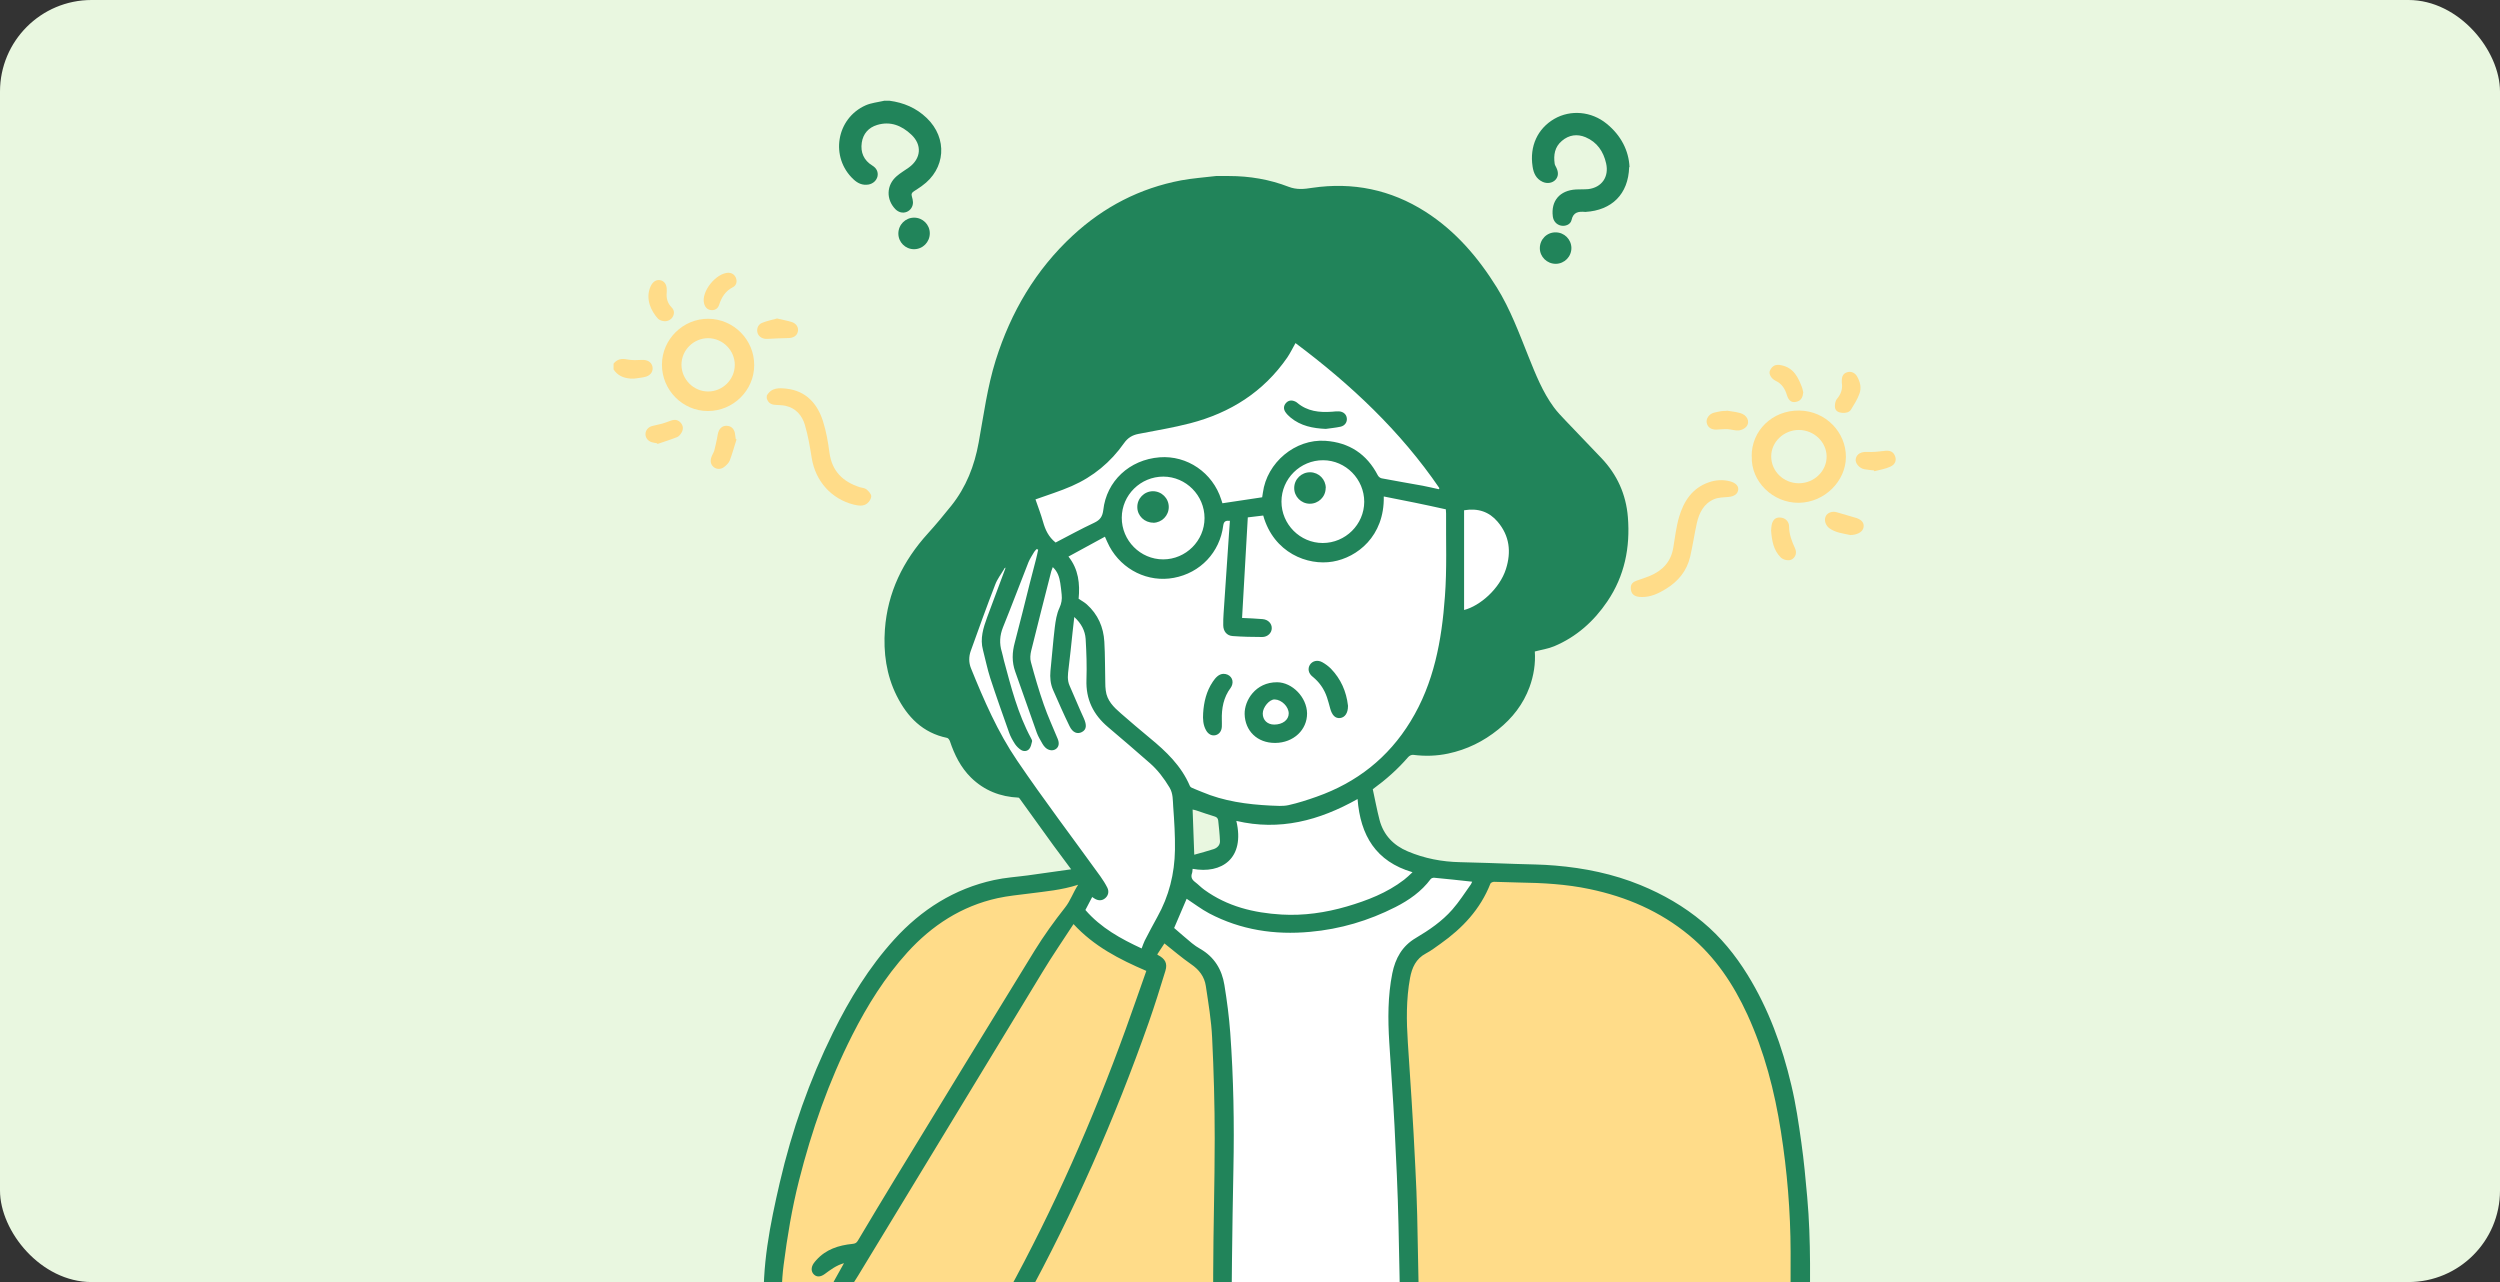 <svg width="273" height="140" viewBox="0 0 273 140" fill="none" xmlns="http://www.w3.org/2000/svg">
<rect x="0" y="0" width="273" height="140" fill="#333333" stroke="none"/>
<g clip-path="url(#clip0_129_16221)">
<rect width="273" height="140" rx="10" fill="#E9F7E0"/>
<g clip-path="url(#clip1_129_16221)">
<path d="M150.494 91.519L149.205 85.404L170.64 59.985L146.179 34.81L119.918 35.907L101.968 70.084L119.471 96.613L116.101 101.911L131.676 168.693L159.89 167.812L164.793 95.617L154.579 94.379L150.481 91.519H150.494ZM132.863 92.566C132.595 92.808 132.263 92.962 131.919 93.051C131.446 94.404 129.161 94.085 129.391 92.528C129.506 91.736 129.621 90.957 129.723 90.166C129.735 90.064 129.761 89.962 129.799 89.872C129.506 88.978 130.323 87.766 131.484 88.174C132.467 88.532 133.451 89.208 133.655 90.306C133.808 91.136 133.489 92.004 132.863 92.566Z" fill="white"/>
<path d="M154.414 167.979L195.931 167.8V127.202L191.118 108.486L183.713 100.328L173.27 95.95L162.329 95.196L159.801 99.907L153.15 105.205L152.729 120.193L154.414 167.979Z" fill="#FFDC89"/>
<path d="M133.413 168.694H104.254L103.832 152.008L97.768 156.387L91.793 156.208L86.074 150.91L84.057 139.458L87.925 122.376L96.683 105.128L103.998 98.388L119.152 96.115L117.084 99.907L125.229 104.707L126.978 101.413L132.532 106.635L133.413 118.674V168.694Z" fill="#FFDC89"/>
<path d="M141.315 35.908C138.251 40.402 132.94 46.543 122.51 46.836C119.816 50.756 111.913 54.228 111.913 54.228L113.101 58.837L109.309 61.135L104.853 72.191L111.249 86.107L106.449 84.089L104.853 79.966L99.823 77.757L97.206 68.514L100.806 59.986L106.615 53.015L111.837 34.797L118.91 25.503L128.676 20.371L142.145 21.227L152.333 22.567L159.916 28.044L169.9 46.504L176.832 54.79L175.798 63.727L168.917 69.701L166.9 69.791L165.968 75.855L161.001 80.323L153.852 81.153L159.15 67.952L164.819 64.084L165.725 58.441L163.453 55.032L158.576 54.254L149.575 42.432L141.353 35.934L141.315 35.908Z" fill="#21845A"/>
<path d="M68.787 41.333C68.047 41.27 67.421 40.989 67 40.338V39.712C67.396 39.214 67.868 39.125 68.494 39.252C69.017 39.355 69.579 39.329 70.128 39.303C70.677 39.278 71.111 39.52 71.239 39.993C71.366 40.478 71.098 40.963 70.549 41.129C70.128 41.257 69.681 41.27 69.247 41.346C69.094 41.346 68.953 41.346 68.8 41.346L68.787 41.333Z" fill="#FFDC89"/>
<path d="M104.189 169C104.036 169 103.895 168.974 103.742 168.962C103.027 168.617 103.091 167.928 103.04 167.315C102.976 166.6 102.964 165.872 102.925 165.144C102.925 165.081 102.925 165.03 102.925 164.966C102.925 164.098 102.925 163.242 102.925 162.374C102.925 162.221 102.925 162.08 102.925 161.927V154.14C102.644 154.369 102.453 154.535 102.249 154.689C100.525 156.042 98.61 156.974 96.453 157.37C93.452 157.919 90.746 157.216 88.409 155.276C86.367 153.591 85.154 151.331 84.35 148.854C83.737 146.977 83.558 145.024 83.443 143.058C83.162 138.309 84.094 133.713 85.154 129.13C86.469 123.461 88.384 117.984 90.963 112.763C92.776 109.099 94.895 105.626 97.653 102.588C100.614 99.332 104.202 97.047 108.543 96.102C109.755 95.834 111.007 95.758 112.245 95.592C113.79 95.375 115.322 95.158 116.969 94.928C116.266 93.983 115.641 93.153 115.028 92.311C113.79 90.6 112.564 88.889 111.326 87.178C111.3 87.153 111.262 87.127 111.236 87.102C109.232 87.013 107.47 86.323 106.028 84.906C104.904 83.795 104.227 82.417 103.73 80.936C103.678 80.795 103.551 80.604 103.423 80.578C100.755 80.029 99.082 78.293 97.921 75.982C96.784 73.71 96.453 71.258 96.631 68.743C96.925 64.684 98.61 61.249 101.317 58.262C102.21 57.279 103.053 56.258 103.883 55.224C105.504 53.194 106.411 50.87 106.87 48.33C107.419 45.317 107.815 42.266 108.734 39.329C110.394 34.069 113.1 29.46 117.16 25.707C120.531 22.592 124.463 20.549 128.982 19.694C130.233 19.464 131.51 19.375 132.787 19.222C132.902 19.222 133.029 19.222 133.144 19.222C133.438 19.222 133.744 19.222 134.038 19.222C134.102 19.222 134.153 19.222 134.216 19.222C136.451 19.222 138.634 19.592 140.715 20.396C141.608 20.741 142.413 20.651 143.294 20.511C147.724 19.86 151.86 20.703 155.652 23.116C158.946 25.222 161.41 28.107 163.452 31.388C164.933 33.776 165.891 36.393 166.925 38.972C167.691 40.874 168.444 42.789 169.67 44.461C170.053 44.985 170.512 45.457 170.959 45.929C172.261 47.295 173.576 48.662 174.879 50.028C176.589 51.828 177.56 53.972 177.764 56.462C178.032 59.781 177.406 62.896 175.517 65.68C174.049 67.85 172.146 69.548 169.721 70.569C169.057 70.85 168.316 70.952 167.602 71.144C167.691 72.446 167.487 73.761 167.027 75.025C166.338 76.901 165.15 78.421 163.606 79.659C161.997 80.961 160.184 81.855 158.141 82.289C156.877 82.557 155.614 82.595 154.324 82.429C154.145 82.404 153.89 82.531 153.775 82.672C152.639 83.987 151.362 85.123 149.907 86.183C150.149 87.281 150.354 88.417 150.647 89.54C151.081 91.2 152.179 92.323 153.737 92.975C155.55 93.741 157.465 94.111 159.444 94.149C161.461 94.2 163.491 94.264 165.508 94.341C166.95 94.392 168.393 94.392 169.823 94.519C173.027 94.787 176.155 95.426 179.143 96.651C181.607 97.66 183.892 98.975 185.935 100.686C187.901 102.32 189.496 104.286 190.837 106.456C193.135 110.184 194.616 114.257 195.612 118.495C196.11 120.563 196.416 122.683 196.71 124.789C196.991 126.755 197.169 128.747 197.348 130.726C197.782 135.539 197.654 140.364 197.591 145.177C197.578 146.199 197.552 147.233 197.527 148.254C197.488 150.195 197.45 152.122 197.412 154.063C197.386 155.238 197.361 156.412 197.335 157.587C197.297 159.221 197.271 160.855 197.233 162.502C197.22 163.306 197.22 164.11 197.144 164.902C197.118 165.272 196.965 165.642 196.799 165.974C196.633 166.319 196.301 166.472 195.905 166.396C195.51 166.319 195.293 166.038 195.216 165.668C195.152 165.361 195.139 165.042 195.139 164.736C195.216 160.012 195.305 155.289 195.382 150.565C195.446 145.943 195.561 141.322 195.535 136.713C195.522 132.309 195.165 127.917 194.475 123.551C193.786 119.133 192.675 114.857 190.811 110.784C189.292 107.478 187.313 104.503 184.479 102.154C181.287 99.511 177.611 97.928 173.576 97.085C171.036 96.549 168.457 96.409 165.865 96.371C164.959 96.358 164.052 96.307 163.146 96.294C163.005 96.294 162.788 96.396 162.75 96.498C161.652 99.294 159.699 101.362 157.299 103.06C156.775 103.43 156.265 103.826 155.703 104.12C154.618 104.694 154.184 105.677 153.979 106.788C153.545 109.137 153.584 111.499 153.737 113.861C153.877 115.942 154.018 118.023 154.145 120.104C154.299 122.555 154.439 125.006 154.554 127.457C154.643 129.219 154.72 130.968 154.758 132.73C154.86 137.671 154.962 142.624 155.052 147.565C155.154 153.603 155.231 159.629 155.307 165.668C155.307 166.102 155.282 166.536 155.218 166.957C155.141 167.442 154.796 167.749 154.401 167.787C154.005 167.825 153.609 167.596 153.456 167.123C153.328 166.74 153.264 166.306 153.252 165.898C153.188 162.489 153.15 159.08 153.098 155.659C152.984 148.344 152.881 141.028 152.715 133.713C152.639 130.126 152.46 126.538 152.281 122.951C152.128 119.899 151.886 116.861 151.707 113.81C151.554 111.295 151.541 108.78 152.039 106.29C152.371 104.656 153.111 103.303 154.618 102.422C156.06 101.567 157.465 100.609 158.588 99.332C159.341 98.477 159.954 97.507 160.618 96.575C160.695 96.473 160.72 96.345 160.759 96.281C159.367 96.128 157.975 95.975 156.584 95.847C156.469 95.847 156.29 95.911 156.226 96C155.218 97.354 153.864 98.298 152.384 99.052C149.447 100.545 146.345 101.464 143.051 101.758C139.196 102.115 135.493 101.554 132.046 99.741C131.178 99.281 130.386 98.668 129.582 98.145C129.161 99.128 128.714 100.162 128.216 101.337C128.816 101.847 129.467 102.435 130.157 102.996C130.438 103.226 130.757 103.443 131.076 103.622C132.608 104.503 133.438 105.882 133.706 107.567C133.987 109.29 134.216 111.039 134.344 112.788C134.702 117.742 134.791 122.695 134.689 127.662C134.421 140.773 134.421 153.884 134.434 166.996C134.434 167.289 134.421 167.596 134.357 167.876C134.255 168.362 133.885 168.655 133.45 168.655C133.004 168.655 132.621 168.336 132.506 167.851C132.467 167.659 132.467 167.468 132.467 167.276C132.467 157.893 132.455 148.497 132.48 139.113C132.493 134.185 132.646 129.245 132.646 124.317C132.646 120.653 132.544 116.989 132.365 113.325C132.276 111.435 131.957 109.546 131.676 107.669C131.523 106.635 130.935 105.882 130.055 105.282C129.059 104.592 128.127 103.788 127.156 103.022C126.939 103.367 126.659 103.775 126.378 104.209C126.378 104.222 126.403 104.273 126.442 104.286C127.233 104.694 127.514 105.192 127.259 106.022C126.684 107.899 126.097 109.788 125.446 111.639C121.743 122.159 117.262 132.334 111.913 142.113C110.177 145.292 108.236 148.369 105.925 151.178C105.721 151.433 105.517 151.701 105.274 151.905C104.815 152.288 104.7 152.722 104.764 153.335C104.891 154.612 104.942 155.889 104.942 157.165C104.968 160.038 104.942 162.923 104.955 165.796C104.955 166.447 104.993 167.11 105.019 167.762C105.032 168.413 104.853 168.706 104.24 168.962L104.189 169ZM109.679 62.092C109.334 62.679 108.9 63.228 108.67 63.854C107.738 66.254 106.87 68.68 106.002 71.093C105.785 71.705 105.785 72.356 106.028 72.969C107.445 76.467 108.951 79.94 111.07 83.055C113.981 87.344 117.122 91.481 120.16 95.694C120.441 96.09 120.709 96.511 120.926 96.945C121.143 97.392 121.003 97.839 120.658 98.107C120.326 98.375 119.905 98.375 119.496 98.107C119.42 98.056 119.356 98.005 119.267 97.954C119.024 98.426 118.782 98.885 118.526 99.371C120.211 101.324 122.407 102.524 124.667 103.571C124.795 103.252 124.871 102.984 124.999 102.728C125.446 101.86 125.905 100.992 126.378 100.137C127.654 97.864 128.267 95.4 128.305 92.809C128.331 91.238 128.229 89.655 128.114 88.085C128.063 87.396 128.114 86.668 127.718 86.004C127.105 84.983 126.403 84.051 125.51 83.285C124.016 81.983 122.522 80.68 121.003 79.404C119.382 78.038 118.564 76.365 118.641 74.22C118.692 72.74 118.641 71.246 118.552 69.765C118.488 68.871 118.079 68.08 117.313 67.377C117.237 68.016 117.173 68.539 117.122 69.063C116.981 70.378 116.854 71.693 116.688 73.008C116.611 73.646 116.522 74.259 116.803 74.884C117.326 76.059 117.811 77.259 118.347 78.421C118.692 79.187 118.654 79.672 118.143 79.94C117.658 80.195 117.135 80.016 116.79 79.289C116.152 77.987 115.577 76.659 114.99 75.331C114.709 74.68 114.645 73.991 114.709 73.276C114.875 71.693 114.99 70.109 115.181 68.526C115.271 67.799 115.386 67.033 115.692 66.382C115.922 65.884 115.986 65.437 115.935 64.939C115.896 64.505 115.845 64.084 115.781 63.662C115.679 63.037 115.513 62.437 114.964 61.926C114.9 62.118 114.837 62.258 114.798 62.386C114.058 65.284 113.317 68.182 112.602 71.08C112.513 71.463 112.462 71.922 112.577 72.305C112.998 73.863 113.445 75.408 113.981 76.94C114.415 78.204 114.99 79.429 115.5 80.68C115.692 81.14 115.641 81.536 115.322 81.778C115.003 82.021 114.517 81.97 114.173 81.651C114.045 81.536 113.93 81.382 113.841 81.229C113.624 80.834 113.368 80.438 113.215 80.004C112.424 77.795 111.658 75.574 110.866 73.352C110.483 72.28 110.521 71.246 110.815 70.161C111.39 68.003 111.913 65.833 112.462 63.662C112.679 62.782 112.922 61.913 113.139 61.045C113.228 60.713 113.292 60.369 113.368 60.024C113.317 59.998 113.266 59.973 113.202 59.96C113.113 60.062 112.998 60.151 112.934 60.266C112.717 60.637 112.475 60.994 112.309 61.39C111.377 63.752 110.483 66.139 109.526 68.501C109.168 69.395 109.117 70.275 109.398 71.182C109.487 71.488 109.551 71.82 109.628 72.127C110.407 75.025 111.147 77.948 112.59 80.617C112.641 80.719 112.717 80.846 112.705 80.948C112.628 81.242 112.577 81.561 112.398 81.778C112.181 82.046 111.798 82.085 111.492 81.893C111.236 81.727 111.007 81.497 110.841 81.255C110.585 80.859 110.343 80.438 110.19 79.991C109.487 78.012 108.785 76.033 108.134 74.042C107.815 73.046 107.611 72.012 107.343 70.99C106.998 69.727 107.381 68.552 107.802 67.39C108.453 65.641 109.104 63.892 109.755 62.156C109.768 62.092 109.794 62.041 109.806 61.977C109.755 62.003 109.717 62.041 109.666 62.066L109.679 62.092ZM112.219 57.777C111.99 57.036 111.658 56.015 111.377 54.994C111.287 54.675 111.16 54.572 110.841 54.547C110.343 54.509 110.011 54.177 109.985 53.73C109.96 53.283 110.241 52.926 110.751 52.836C111.224 52.747 111.696 52.747 112.168 52.645C115.909 51.904 119.062 50.219 121.297 47.027C121.858 46.223 122.637 45.712 123.582 45.508C125.012 45.189 126.454 44.895 127.897 44.614C131.025 44.014 133.897 42.853 136.323 40.746C137.881 39.38 139.234 37.861 139.885 35.818C139.962 35.589 140.089 35.346 140.242 35.167C140.6 34.746 141.162 34.772 141.532 35.167C141.698 35.346 141.902 35.499 142.106 35.64C142.681 36.023 143.306 36.355 143.855 36.776C150.098 41.512 155.677 46.874 159.775 53.538C160.58 53.615 161.41 53.59 162.163 53.794C165.329 54.611 167.257 57.93 166.721 61.403C166.299 64.135 164.742 66.165 162.456 67.646C161.537 68.246 160.541 68.629 159.456 68.795C158.882 72.944 157.771 76.889 155.46 80.412C155.55 80.451 155.575 80.463 155.601 80.463C155.716 80.463 155.843 80.463 155.958 80.463C157.567 80.451 159.061 80.016 160.478 79.276C162.674 78.114 164.384 76.467 165.214 74.067C165.623 72.893 165.827 71.667 165.469 70.429C165.227 69.548 165.648 68.948 166.567 68.999C167.41 69.05 168.227 68.922 169.006 68.59C171.176 67.671 172.785 66.101 174.049 64.147C175.364 62.092 175.811 59.794 175.772 57.381C175.734 55.045 174.942 53.002 173.295 51.304C172.057 50.04 170.857 48.725 169.606 47.474C168.419 46.287 167.384 44.985 166.695 43.453C165.789 41.436 164.908 39.419 164.103 37.363C162.597 33.508 160.529 30.022 157.529 27.15C153.341 23.128 148.4 21.532 142.655 22.567C142.145 22.656 141.583 22.681 141.085 22.567C139.744 22.247 138.43 21.698 137.076 21.469C134.536 21.022 131.982 21.124 129.442 21.622C125.586 22.375 122.165 24.022 119.203 26.601C115.232 30.048 112.564 34.35 110.892 39.316C109.896 42.278 109.475 45.342 108.951 48.394C108.53 50.857 107.764 53.194 106.385 55.249C105.428 56.679 104.253 57.956 103.142 59.283C101.878 60.803 100.627 62.309 99.848 64.173C98.521 67.365 98.201 70.607 99.312 73.901C100.117 76.301 101.534 78.153 104.227 78.65C105.006 78.791 105.415 79.327 105.67 80.067C105.964 80.91 106.334 81.74 106.768 82.519C107.343 83.553 108.287 84.204 109.36 84.676C109.449 84.715 109.564 84.727 109.653 84.753C109.002 83.578 108.313 82.468 107.738 81.306C106.513 78.765 105.338 76.186 104.176 73.608C103.755 72.676 103.755 71.654 104.087 70.684C104.776 68.667 105.504 66.662 106.245 64.671C106.742 63.33 107.33 62.041 108.211 60.892C108.951 59.922 109.896 59.271 111.109 59.066C111.198 59.054 111.313 59.002 111.377 58.926C111.645 58.581 111.887 58.224 112.232 57.739L112.219 57.777ZM117.25 100.877C116.088 102.664 114.9 104.388 113.828 106.163C107.113 117.206 100.41 128.274 93.695 139.318C93.248 140.058 92.776 140.773 92.278 141.475C91.959 141.922 91.461 142.011 91.052 141.769C90.644 141.526 90.529 141.054 90.746 140.556C90.873 140.275 91.014 139.994 91.167 139.726C91.486 139.152 91.805 138.577 92.163 137.939C91.308 138.181 90.682 138.666 90.056 139.126C89.597 139.458 89.188 139.471 88.882 139.177C88.563 138.871 88.55 138.398 88.856 137.951C88.933 137.824 89.048 137.722 89.137 137.607C90.197 136.419 91.588 135.985 93.095 135.832C93.388 135.807 93.542 135.717 93.682 135.475C95.023 133.215 96.376 130.968 97.742 128.721C102.81 120.41 107.879 112.086 112.985 103.801C113.994 102.167 115.117 100.609 116.305 99.103C116.905 98.349 117.173 97.468 117.735 96.613C115.922 97.2 114.16 97.341 112.411 97.571C111.249 97.724 110.075 97.826 108.926 98.081C104.993 98.949 101.763 101.056 99.082 104.005C96.631 106.711 94.716 109.788 93.069 113.031C90.503 118.099 88.639 123.423 87.248 128.925C86.482 131.951 85.971 135.028 85.575 138.117C85.333 139.956 85.32 141.794 85.473 143.645C85.626 145.42 85.831 147.195 86.443 148.88C87.069 150.578 87.912 152.174 89.239 153.386C91.895 155.812 94.946 156.118 98.227 154.74C100.602 153.744 102.415 152.033 104.061 150.144C106.411 147.437 108.274 144.386 109.985 141.258C115.066 131.989 119.318 122.351 122.918 112.418C123.684 110.299 124.424 108.154 125.178 106.022C122.241 104.758 119.458 103.341 117.211 100.89L117.25 100.877ZM136.259 56.513C136.055 60.203 135.838 63.841 135.634 67.48C136.425 67.518 137.153 67.543 137.881 67.607C138.481 67.658 138.889 68.092 138.876 68.603C138.876 69.114 138.43 69.561 137.829 69.561C136.757 69.561 135.685 69.535 134.612 69.458C133.961 69.42 133.578 68.922 133.578 68.271C133.578 67.837 133.578 67.403 133.616 66.982C133.808 64.084 134.012 61.186 134.204 58.3C134.242 57.815 134.268 57.343 134.306 56.87C133.872 56.832 133.642 56.909 133.578 57.381C133.208 60.318 131.076 62.564 128.178 63.101C125.382 63.624 122.548 62.245 121.156 59.679C120.965 59.334 120.824 58.964 120.658 58.607C119.33 59.334 118.016 60.049 116.675 60.777C117.786 62.169 117.939 63.764 117.786 65.386C118.105 65.603 118.424 65.769 118.679 65.999C119.892 67.084 120.505 68.488 120.594 70.084C120.684 71.565 120.658 73.059 120.697 74.552C120.697 74.833 120.709 75.114 120.748 75.395C120.875 76.506 121.616 77.221 122.394 77.897C123.441 78.804 124.488 79.71 125.561 80.591C127.348 82.059 128.995 83.629 129.927 85.812C129.965 85.902 130.055 85.978 130.131 86.017C130.501 86.183 130.872 86.323 131.242 86.476C133.642 87.498 136.183 87.842 138.761 87.97C139.413 87.996 140.089 88.059 140.715 87.919C141.749 87.689 142.77 87.357 143.779 87C148.158 85.455 151.605 82.749 154.03 78.778C156.597 74.591 157.439 69.918 157.784 65.143C158.014 62.13 157.886 59.105 157.912 56.079C157.912 55.926 157.899 55.76 157.886 55.619C156.737 55.364 155.626 55.121 154.503 54.892C153.379 54.662 152.243 54.445 151.107 54.215C151.196 58.569 148.183 60.879 145.541 61.326C142.796 61.798 139.093 60.381 137.944 56.296C137.395 56.36 136.846 56.436 136.246 56.5L136.259 56.513ZM115.271 59.245C116.649 58.53 118.041 57.764 119.484 57.087C120.135 56.781 120.39 56.411 120.479 55.696C120.824 52.555 123.326 50.194 126.633 49.938C129.633 49.708 132.429 51.611 133.361 54.56C133.399 54.7 133.45 54.841 133.489 54.956C134.944 54.739 136.374 54.522 137.829 54.304C137.855 54.151 137.881 53.972 137.906 53.806C138.34 50.513 141.442 47.908 144.736 48.138C147.328 48.317 149.256 49.581 150.456 51.904C150.532 52.057 150.724 52.211 150.89 52.236C152.371 52.517 153.864 52.772 155.358 53.041C155.945 53.155 156.533 53.296 157.12 53.423L157.184 53.309C152.92 47.066 147.494 41.972 141.468 37.465C141.149 38.027 140.893 38.563 140.574 39.035C137.97 42.802 134.344 45.087 129.965 46.223C128.101 46.708 126.199 47.015 124.31 47.385C123.646 47.513 123.148 47.819 122.752 48.381C121.284 50.474 119.369 52.057 117.032 53.079C115.756 53.641 114.415 54.049 113.075 54.534C113.33 55.287 113.662 56.13 113.905 56.998C114.147 57.853 114.492 58.62 115.271 59.245ZM148.247 87.255C144.047 89.617 139.732 90.753 135.008 89.642C135.978 93.753 133.399 95.464 130.233 94.877C130.208 95.03 130.221 95.209 130.169 95.349C130.016 95.77 130.157 96.051 130.489 96.307C130.846 96.575 131.152 96.907 131.51 97.162C134.025 98.988 136.91 99.69 139.949 99.869C142.374 100.009 144.749 99.664 147.073 98.988C149.294 98.337 151.452 97.507 153.316 96.077C153.622 95.847 153.903 95.566 154.247 95.247C150.239 94.073 148.554 91.226 148.247 87.255ZM127.042 52.045C124.552 52.045 122.509 54.049 122.497 56.526C122.484 59.028 124.527 61.084 127.016 61.084C129.493 61.084 131.535 59.054 131.535 56.577C131.535 54.1 129.518 52.057 127.042 52.045ZM144.443 59.296C146.919 59.296 148.962 57.279 148.975 54.802C148.975 52.326 146.958 50.27 144.494 50.257C141.991 50.245 139.936 52.275 139.936 54.777C139.936 57.254 141.966 59.296 144.443 59.296ZM159.878 55.709V66.612C161.614 66.165 163.759 64.301 164.448 62.143C165.048 60.254 164.844 58.505 163.542 56.973C162.622 55.888 161.41 55.466 159.878 55.721V55.709ZM130.425 93.332C131.14 93.128 131.855 92.949 132.544 92.719C132.914 92.592 133.233 92.285 133.221 91.864C133.195 91.111 133.106 90.357 133.029 89.604C133.004 89.374 132.876 89.221 132.633 89.157C131.97 88.966 131.318 88.723 130.655 88.506C130.514 88.455 130.361 88.43 130.233 88.404C130.297 90.051 130.361 91.66 130.412 93.332H130.425ZM102.9 154.191C102.9 154.191 102.887 154.165 102.874 154.165C102.874 154.165 102.861 154.178 102.849 154.191C102.849 154.191 102.874 154.216 102.887 154.216C102.887 154.216 102.887 154.203 102.9 154.191Z" fill="#21845A"/>
<path d="M177.904 18.252C177.815 21.213 176.002 22.962 173.142 23.141C173.13 23.141 173.117 23.141 173.104 23.141C172.389 23.077 171.802 23.141 171.61 24.035C171.495 24.533 170.921 24.737 170.448 24.635C169.976 24.533 169.631 24.15 169.568 23.639C169.351 21.941 170.321 20.792 172.095 20.69C172.542 20.665 172.989 20.69 173.436 20.652C174.917 20.473 175.721 19.311 175.389 17.843C175.096 16.541 174.406 15.52 173.142 14.983C172.223 14.6 171.329 14.728 170.563 15.379C169.772 16.043 169.631 16.924 169.772 17.894C169.797 18.035 169.887 18.162 169.951 18.303C170.206 18.826 170.18 19.273 169.861 19.63C169.529 19.988 168.968 20.09 168.457 19.86C167.742 19.528 167.461 18.903 167.359 18.188C167.014 15.966 167.908 14.039 169.734 12.979C171.508 11.958 173.781 12.149 175.453 13.515C177.023 14.792 177.866 16.464 177.943 18.252H177.904Z" fill="#21845A"/>
<path d="M96.504 11H97.13C98.674 11.204 100.04 11.779 101.189 12.877C103.513 15.098 103.27 18.456 100.666 20.307C100.385 20.498 100.104 20.703 99.811 20.881C99.568 21.022 99.492 21.201 99.581 21.469C99.645 21.66 99.683 21.877 99.696 22.081C99.709 22.554 99.428 22.975 99.006 23.141C98.585 23.307 98.126 23.192 97.781 22.847C96.747 21.788 96.785 20.218 97.908 19.247C98.317 18.89 98.802 18.609 99.249 18.29C100.589 17.32 100.717 15.813 99.504 14.69C98.457 13.707 97.232 13.209 95.789 13.643C94.844 13.924 94.244 14.613 94.104 15.583C93.951 16.63 94.321 17.511 95.266 18.085C95.725 18.366 95.917 18.788 95.827 19.247C95.725 19.707 95.342 20.064 94.832 20.154C94.193 20.256 93.67 20.026 93.21 19.592C90.619 17.192 91.308 12.928 94.538 11.498C95.151 11.23 95.853 11.166 96.517 11.013L96.504 11Z" fill="#21845A"/>
<path d="M191.284 49.849C191.245 47.04 193.531 44.793 196.48 44.831C199.403 44.87 201.599 47.244 201.574 49.925C201.548 52.53 199.263 54.866 196.441 54.904C193.582 54.943 191.182 52.555 191.296 49.836L191.284 49.849ZM196.429 52.772C198.101 52.772 199.48 51.445 199.467 49.849C199.454 48.253 198.088 46.964 196.441 46.951C194.795 46.951 193.416 48.253 193.416 49.836C193.416 51.457 194.756 52.772 196.441 52.772H196.429Z" fill="#FFDC89"/>
<path d="M77.29 44.883C74.532 44.883 72.272 42.585 72.285 39.814C72.285 37.057 74.596 34.784 77.354 34.81C80.124 34.835 82.371 37.108 82.358 39.878C82.358 42.636 80.06 44.895 77.29 44.883ZM80.239 39.853C80.239 38.27 78.949 36.955 77.354 36.929C75.745 36.916 74.417 38.231 74.417 39.827C74.417 41.41 75.719 42.738 77.302 42.751C78.911 42.763 80.239 41.448 80.239 39.84V39.853Z" fill="#FFDC89"/>
<path d="M179.283 65.194C178.454 65.194 178.071 64.862 178.083 64.173C178.083 63.752 178.351 63.535 178.722 63.407C179.207 63.241 179.705 63.075 180.177 62.883C181.543 62.309 182.462 61.351 182.718 59.832C182.909 58.696 183.037 57.547 183.356 56.449C183.867 54.738 184.786 53.296 186.599 52.67C187.365 52.402 188.156 52.351 188.948 52.568C189.535 52.734 189.854 53.066 189.816 53.462C189.765 53.934 189.395 54.202 188.769 54.266C188.233 54.317 187.658 54.304 187.186 54.508C186.063 54.981 185.552 55.989 185.297 57.113C185.028 58.326 184.85 59.564 184.569 60.777C184.211 62.334 183.267 63.483 181.913 64.313C181.096 64.811 180.266 65.207 179.283 65.194Z" fill="#FFDC89"/>
<path d="M83.737 43.198C84.235 42.304 85.103 42.355 85.895 42.445C88.014 42.687 89.253 44.066 89.865 45.981C90.223 47.105 90.427 48.279 90.58 49.453C90.861 51.471 92.049 52.607 93.9 53.207C94.142 53.283 94.436 53.283 94.615 53.437C94.844 53.628 95.125 53.922 95.138 54.177C95.151 54.432 94.934 54.79 94.704 54.969C94.283 55.313 93.746 55.224 93.249 55.109C90.785 54.496 89.048 52.543 88.64 50.015C88.448 48.802 88.244 47.59 87.899 46.415C87.593 45.368 86.903 44.551 85.754 44.309C85.384 44.232 84.989 44.245 84.606 44.206C84.133 44.168 83.84 43.926 83.725 43.466C83.725 43.377 83.725 43.287 83.737 43.198Z" fill="#FFDC89"/>
<path d="M101.534 25.477C101.534 26.435 100.768 27.214 99.81 27.214C98.866 27.214 98.1 26.448 98.1 25.503C98.1 24.545 98.866 23.767 99.823 23.767C100.768 23.767 101.534 24.533 101.534 25.477Z" fill="#21845A"/>
<path d="M169.887 28.809C168.929 28.809 168.15 28.043 168.15 27.099C168.15 26.141 168.916 25.362 169.874 25.375C170.819 25.375 171.572 26.128 171.597 27.06C171.61 28.018 170.844 28.797 169.899 28.809H169.887Z" fill="#21845A"/>
<path d="M80.431 47.985C80.188 48.751 79.971 49.529 79.691 50.283C79.588 50.551 79.333 50.793 79.091 50.985C78.72 51.279 78.261 51.266 77.941 51.011C77.584 50.717 77.546 50.321 77.686 49.913C77.775 49.657 77.929 49.44 78.005 49.185C78.12 48.764 78.197 48.33 78.299 47.895C78.363 47.602 78.376 47.295 78.503 47.04C78.682 46.657 79.014 46.453 79.448 46.504C79.882 46.555 80.137 46.836 80.24 47.244C80.29 47.474 80.303 47.717 80.342 47.947C80.38 47.959 80.418 47.972 80.444 47.985H80.431Z" fill="#FFDC89"/>
<path d="M193.403 57.956C193.429 57.7 193.429 57.394 193.518 57.126C193.697 56.628 194.016 56.462 194.501 56.526C194.961 56.577 195.369 56.96 195.369 57.496C195.369 58.364 195.676 59.13 196.02 59.883C196.238 60.356 196.084 60.841 195.676 61.083C195.357 61.275 194.757 61.16 194.463 60.879C193.659 60.075 193.493 59.053 193.403 57.943V57.956Z" fill="#FFDC89"/>
<path d="M201.127 41.87C201.127 41.781 201.127 41.666 201.127 41.551C201.127 41.117 201.268 40.772 201.728 40.644C202.149 40.517 202.583 40.708 202.813 41.142C203.132 41.717 203.285 42.355 203.055 42.981C202.838 43.593 202.481 44.155 202.136 44.717C201.932 45.049 201.562 45.1 201.191 45.087C200.796 45.062 200.451 44.896 200.387 44.538C200.336 44.232 200.4 43.798 200.591 43.568C201 43.07 201.217 42.559 201.14 41.895L201.127 41.87Z" fill="#FFDC89"/>
<path d="M196.914 42.853C196.863 43.326 196.722 43.67 196.327 43.824C195.727 44.053 195.331 43.824 195.127 43.134C194.922 42.445 194.565 41.896 193.888 41.577C193.39 41.334 193.122 40.798 193.275 40.466C193.531 39.943 193.888 39.738 194.552 39.891C195.905 40.185 196.378 41.245 196.799 42.355C196.863 42.534 196.876 42.726 196.914 42.853Z" fill="#FFDC89"/>
<path d="M72.809 31.887C72.732 32.576 72.898 33.112 73.345 33.572C73.626 33.865 73.664 34.197 73.485 34.555C73.294 34.938 72.834 35.155 72.387 35.053C72.196 35.014 71.966 34.925 71.838 34.785C71.111 33.98 70.447 32.64 71.034 31.299C71.264 30.776 71.647 30.508 72.094 30.597C72.553 30.686 72.821 31.069 72.809 31.682C72.809 31.772 72.809 31.861 72.809 31.887Z" fill="#FFDC89"/>
<path d="M79.575 29.792C79.894 29.792 80.214 29.971 80.367 30.354C80.52 30.762 80.405 31.171 80.035 31.362C79.218 31.771 78.796 32.46 78.528 33.29C78.401 33.673 78.094 33.903 77.673 33.865C77.226 33.826 76.984 33.533 76.882 33.124C76.562 31.848 78.184 29.792 79.588 29.779L79.575 29.792Z" fill="#FFDC89"/>
<path d="M188.578 44.844C189.05 44.92 189.535 44.972 190.008 45.099C190.774 45.303 191.131 46.018 190.723 46.567C190.544 46.797 190.174 46.976 189.88 47.002C189.471 47.04 189.063 46.887 188.642 46.861C188.233 46.848 187.824 46.899 187.416 46.912C186.841 46.925 186.458 46.644 186.369 46.146C186.292 45.712 186.637 45.214 187.135 45.074C187.416 44.997 187.697 44.946 187.99 44.895C188.182 44.869 188.373 44.869 188.565 44.869C188.565 44.857 188.565 44.844 188.565 44.818L188.578 44.844Z" fill="#FFDC89"/>
<path d="M84.873 34.784C85.461 34.925 85.971 35.014 86.469 35.167C86.993 35.346 87.235 35.793 87.12 36.24C87.018 36.674 86.61 36.916 86.086 36.916C85.32 36.929 84.554 36.967 83.788 37.006C83.316 37.031 82.894 36.814 82.741 36.406C82.588 35.984 82.741 35.461 83.188 35.269C83.737 35.04 84.337 34.925 84.873 34.772V34.784Z" fill="#FFDC89"/>
<path d="M204.626 51.368C204.281 51.33 203.936 51.304 203.591 51.24C203.03 51.138 202.557 50.564 202.647 50.117C202.749 49.555 203.247 49.313 203.923 49.351C204.511 49.377 205.111 49.325 205.685 49.249C206.349 49.147 206.732 49.287 206.936 49.798C207.115 50.245 206.975 50.717 206.426 50.96C205.877 51.215 205.264 51.304 204.677 51.458C204.677 51.432 204.651 51.394 204.638 51.368H204.626Z" fill="#FFDC89"/>
<path d="M202.008 58.415C201.242 58.249 200.45 58.173 199.774 57.688C199.365 57.394 199.161 56.82 199.365 56.386C199.544 55.99 200.067 55.785 200.578 55.939C201.229 56.13 201.893 56.322 202.544 56.513C203.195 56.692 203.514 56.986 203.514 57.432C203.514 57.892 203.157 58.237 202.519 58.377C202.365 58.415 202.2 58.415 202.008 58.428V58.415Z" fill="#FFDC89"/>
<path d="M71.737 48.406C71.545 48.368 71.353 48.342 71.175 48.291C70.754 48.163 70.485 47.806 70.485 47.41C70.485 47.015 70.754 46.657 71.188 46.529C71.558 46.427 71.941 46.364 72.311 46.261C72.63 46.172 72.949 46.044 73.269 45.929C73.677 45.789 74.034 45.827 74.328 46.159C74.622 46.491 74.635 46.874 74.43 47.232C74.315 47.423 74.149 47.653 73.945 47.73C73.243 48.01 72.502 48.24 71.788 48.483C71.775 48.457 71.762 48.419 71.749 48.393L71.737 48.406Z" fill="#FFDC89"/>
<path d="M139.247 81.128C137.306 81.141 135.953 79.826 135.914 77.962C135.889 76.494 137.102 74.489 139.464 74.502C141.123 74.515 142.706 76.149 142.732 77.898C142.745 79.711 141.238 81.115 139.259 81.128H139.247ZM137.893 77.924C137.893 78.638 138.404 79.124 139.144 79.124C140.064 79.124 140.728 78.613 140.728 77.911C140.728 77.17 139.962 76.404 139.196 76.379C138.634 76.353 137.893 77.221 137.893 77.911V77.924Z" fill="#21845A"/>
<path d="M147.2 77.08C147.2 77.08 147.2 77.106 147.2 77.119C147.2 77.859 146.868 78.344 146.345 78.408C145.834 78.472 145.464 78.127 145.26 77.374C145.145 76.965 145.043 76.544 144.902 76.136C144.596 75.242 144.085 74.501 143.345 73.901C142.872 73.531 142.783 73.02 143.038 72.599C143.307 72.178 143.855 72.025 144.379 72.306C144.724 72.497 145.056 72.74 145.336 73.02C146.422 74.144 147.022 75.51 147.2 77.055V77.08Z" fill="#21845A"/>
<path d="M133.591 73.582C134.293 73.582 134.727 74.144 134.561 74.744C134.523 74.871 134.472 74.999 134.396 75.101C133.604 76.148 133.387 77.361 133.425 78.638C133.425 78.88 133.438 79.11 133.425 79.353C133.4 79.838 133.132 80.195 132.723 80.284C132.327 80.374 131.944 80.182 131.702 79.748C131.37 79.161 131.344 78.523 131.383 77.884C131.459 76.659 131.74 75.472 132.442 74.437C132.736 74.003 133.081 73.608 133.591 73.582Z" fill="#21845A"/>
<path d="M144.775 46.836C143.371 46.773 142.043 46.517 140.932 45.598C140.715 45.419 140.511 45.215 140.358 44.985C140.141 44.653 140.166 44.296 140.434 44.002C140.702 43.709 141.047 43.67 141.417 43.836C141.494 43.874 141.583 43.913 141.647 43.977C142.758 44.921 144.073 45.062 145.464 44.96C145.72 44.934 145.975 44.909 146.217 44.921C146.69 44.947 147.035 45.253 147.073 45.675C147.124 46.096 146.856 46.492 146.396 46.594C145.86 46.709 145.311 46.76 144.775 46.836Z" fill="#21845A"/>
<path d="M125.931 57.075C124.986 57.075 124.208 56.334 124.195 55.402C124.169 54.445 124.935 53.653 125.893 53.641C126.85 53.641 127.629 54.407 127.629 55.364C127.629 56.309 126.876 57.075 125.931 57.088V57.075Z" fill="#21845A"/>
<path d="M144.763 53.296C144.763 54.253 143.971 55.019 143.013 55.007C142.069 54.994 141.316 54.215 141.328 53.283C141.328 52.326 142.12 51.56 143.077 51.572C144.022 51.585 144.775 52.351 144.775 53.296H144.763Z" fill="#21845A"/>
</g>
</g>
<defs>
<clipPath id="clip0_129_16221">
<rect width="273" height="140" rx="10" fill="white"/>
</clipPath>
<clipPath id="clip1_129_16221">
<rect width="140" height="158" fill="white" transform="translate(67 11)"/>
</clipPath>
</defs>
</svg>
